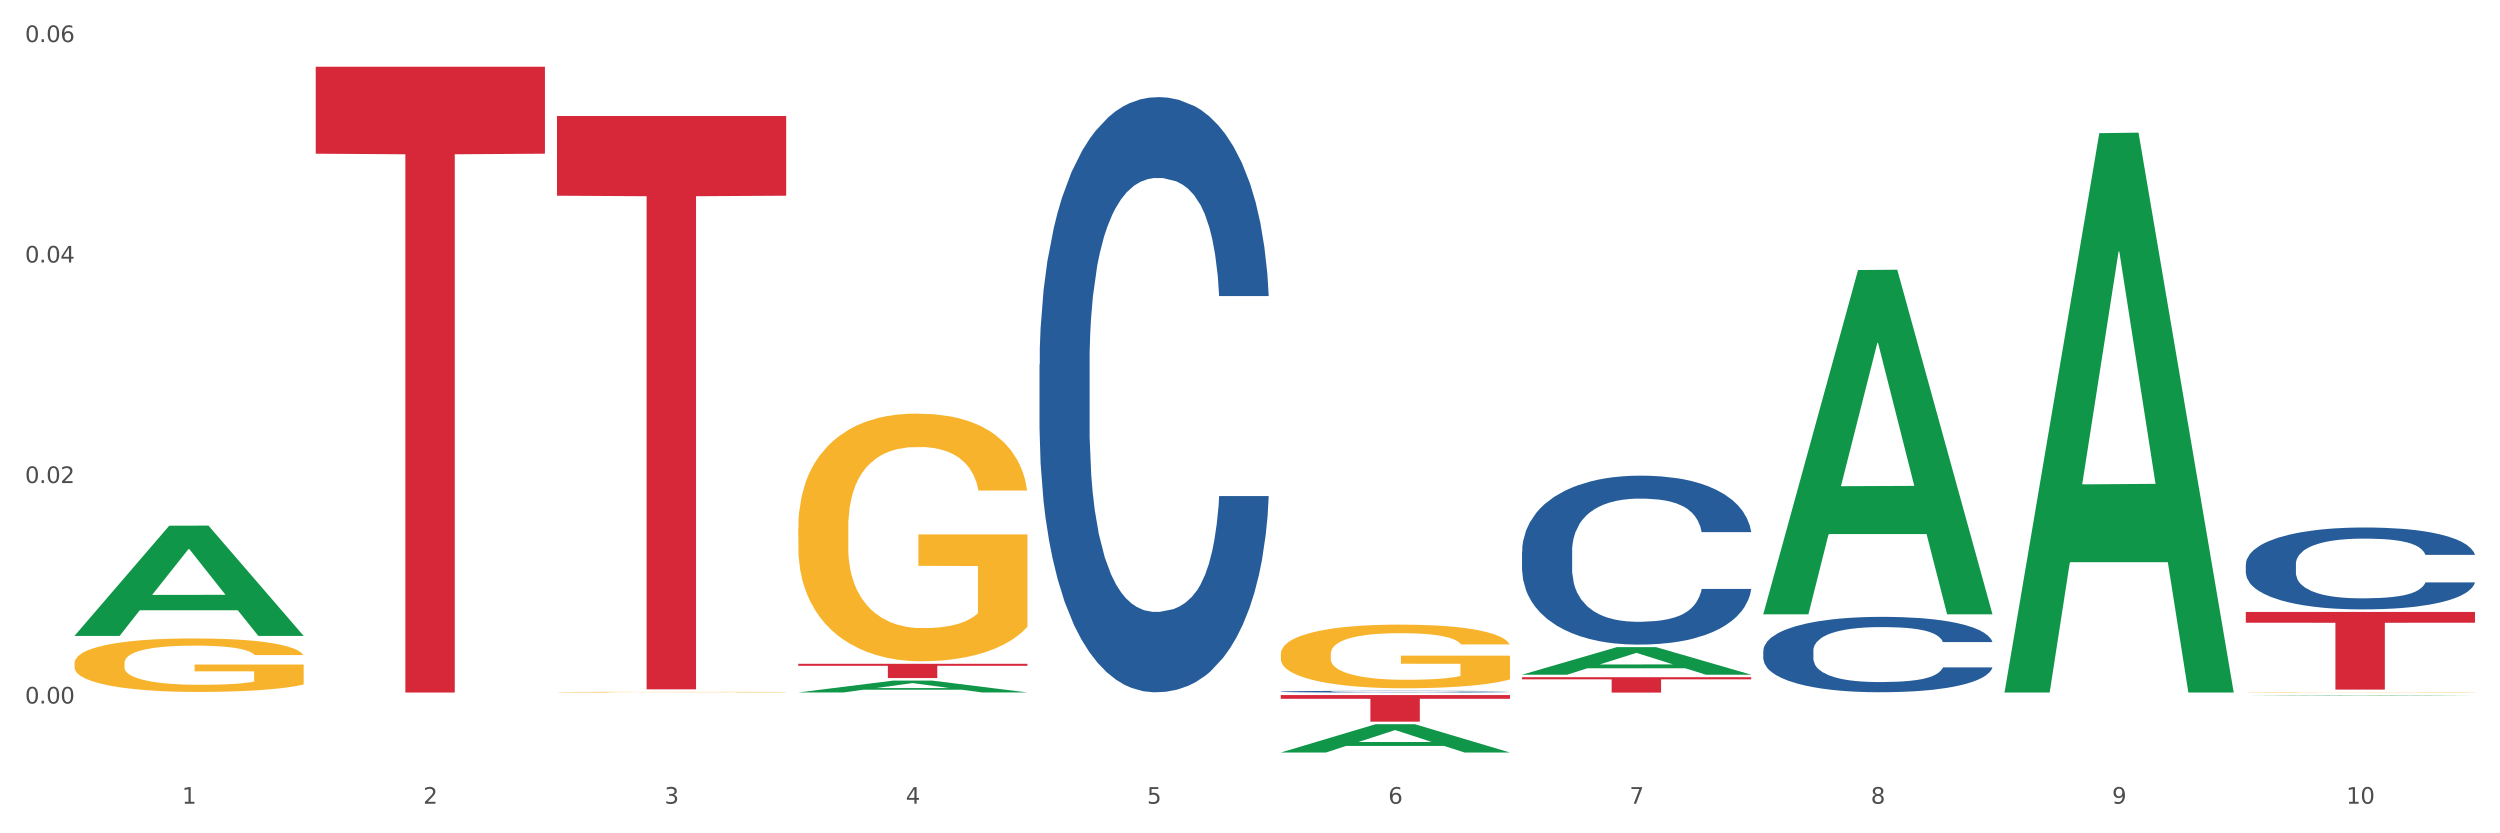 <?xml version="1.0" encoding="utf-8" standalone="no"?>
<!DOCTYPE svg PUBLIC "-//W3C//DTD SVG 1.1//EN"
  "http://www.w3.org/Graphics/SVG/1.1/DTD/svg11.dtd">
<svg xmlns:xlink="http://www.w3.org/1999/xlink" width="1080pt" height="360pt" viewBox="0 0 1080 360" xmlns="http://www.w3.org/2000/svg" version="1.1">
 <rect x="0" y="0" width="1080" height="360" fill="#333333" stroke="none"/>
 <defs>
  <style type="text/css">*{stroke-linejoin: round; stroke-linecap: butt}</style>
 </defs>
 <g id="figure_1">
  <g id="patch_1">
   <path d="M 0 360 
L 1080 360 
L 1080 0 
L 0 0 
z
" style="fill: #ffffff; stroke: #ffffff; stroke-linejoin: miter"/>
  </g>
  <g id="axes_1">
   <g id="matplotlib.axis_1">
    <g id="xtick_1">
     <g id="text_1">
      <!-- 1 -->
      <g style="fill: #4d4d4d" transform="translate(78.627 347.204) scale(0.096 -0.096)">
       <defs>
        <path id="DejaVuSans-31" d="M 794 531 
L 1825 531 
L 1825 4091 
L 703 3866 
L 703 4441 
L 1819 4666 
L 2450 4666 
L 2450 531 
L 3481 531 
L 3481 0 
L 794 0 
L 794 531 
z
" transform="scale(0.016)"/>
       </defs>
       <use xlink:href="#DejaVuSans-31"/>
      </g>
     </g>
    </g>
    <g id="xtick_2">
     <g id="text_2">
      <!-- 2 -->
      <g style="fill: #4d4d4d" transform="translate(182.851 347.204) scale(0.096 -0.096)">
       <defs>
        <path id="DejaVuSans-32" d="M 1228 531 
L 3431 531 
L 3431 0 
L 469 0 
L 469 531 
Q 828 903 1448 1529 
Q 2069 2156 2228 2338 
Q 2531 2678 2651 2914 
Q 2772 3150 2772 3378 
Q 2772 3750 2511 3984 
Q 2250 4219 1831 4219 
Q 1534 4219 1204 4116 
Q 875 4013 500 3803 
L 500 4441 
Q 881 4594 1212 4672 
Q 1544 4750 1819 4750 
Q 2544 4750 2975 4387 
Q 3406 4025 3406 3419 
Q 3406 3131 3298 2873 
Q 3191 2616 2906 2266 
Q 2828 2175 2409 1742 
Q 1991 1309 1228 531 
z
" transform="scale(0.016)"/>
       </defs>
       <use xlink:href="#DejaVuSans-32"/>
      </g>
     </g>
    </g>
    <g id="xtick_3">
     <g id="text_3">
      <!-- 3 -->
      <g style="fill: #4d4d4d" transform="translate(287.074 347.204) scale(0.096 -0.096)">
       <defs>
        <path id="DejaVuSans-33" d="M 2597 2516 
Q 3050 2419 3304 2112 
Q 3559 1806 3559 1356 
Q 3559 666 3084 287 
Q 2609 -91 1734 -91 
Q 1441 -91 1130 -33 
Q 819 25 488 141 
L 488 750 
Q 750 597 1062 519 
Q 1375 441 1716 441 
Q 2309 441 2620 675 
Q 2931 909 2931 1356 
Q 2931 1769 2642 2001 
Q 2353 2234 1838 2234 
L 1294 2234 
L 1294 2753 
L 1863 2753 
Q 2328 2753 2575 2939 
Q 2822 3125 2822 3475 
Q 2822 3834 2567 4026 
Q 2313 4219 1838 4219 
Q 1578 4219 1281 4162 
Q 984 4106 628 3988 
L 628 4550 
Q 988 4650 1302 4700 
Q 1616 4750 1894 4750 
Q 2613 4750 3031 4423 
Q 3450 4097 3450 3541 
Q 3450 3153 3228 2886 
Q 3006 2619 2597 2516 
z
" transform="scale(0.016)"/>
       </defs>
       <use xlink:href="#DejaVuSans-33"/>
      </g>
     </g>
    </g>
    <g id="xtick_4">
     <g id="text_4">
      <!-- 4 -->
      <g style="fill: #4d4d4d" transform="translate(391.298 347.204) scale(0.096 -0.096)">
       <defs>
        <path id="DejaVuSans-34" d="M 2419 4116 
L 825 1625 
L 2419 1625 
L 2419 4116 
z
M 2253 4666 
L 3047 4666 
L 3047 1625 
L 3713 1625 
L 3713 1100 
L 3047 1100 
L 3047 0 
L 2419 0 
L 2419 1100 
L 313 1100 
L 313 1709 
L 2253 4666 
z
" transform="scale(0.016)"/>
       </defs>
       <use xlink:href="#DejaVuSans-34"/>
      </g>
     </g>
    </g>
    <g id="xtick_5">
     <g id="text_5">
      <!-- 5 -->
      <g style="fill: #4d4d4d" transform="translate(495.522 347.204) scale(0.096 -0.096)">
       <defs>
        <path id="DejaVuSans-35" d="M 691 4666 
L 3169 4666 
L 3169 4134 
L 1269 4134 
L 1269 2991 
Q 1406 3038 1543 3061 
Q 1681 3084 1819 3084 
Q 2600 3084 3056 2656 
Q 3513 2228 3513 1497 
Q 3513 744 3044 326 
Q 2575 -91 1722 -91 
Q 1428 -91 1123 -41 
Q 819 9 494 109 
L 494 744 
Q 775 591 1075 516 
Q 1375 441 1709 441 
Q 2250 441 2565 725 
Q 2881 1009 2881 1497 
Q 2881 1984 2565 2268 
Q 2250 2553 1709 2553 
Q 1456 2553 1204 2497 
Q 953 2441 691 2322 
L 691 4666 
z
" transform="scale(0.016)"/>
       </defs>
       <use xlink:href="#DejaVuSans-35"/>
      </g>
     </g>
    </g>
    <g id="xtick_6">
     <g id="text_6">
      <!-- 6 -->
      <g style="fill: #4d4d4d" transform="translate(599.745 347.204) scale(0.096 -0.096)">
       <defs>
        <path id="DejaVuSans-36" d="M 2113 2584 
Q 1688 2584 1439 2293 
Q 1191 2003 1191 1497 
Q 1191 994 1439 701 
Q 1688 409 2113 409 
Q 2538 409 2786 701 
Q 3034 994 3034 1497 
Q 3034 2003 2786 2293 
Q 2538 2584 2113 2584 
z
M 3366 4563 
L 3366 3988 
Q 3128 4100 2886 4159 
Q 2644 4219 2406 4219 
Q 1781 4219 1451 3797 
Q 1122 3375 1075 2522 
Q 1259 2794 1537 2939 
Q 1816 3084 2150 3084 
Q 2853 3084 3261 2657 
Q 3669 2231 3669 1497 
Q 3669 778 3244 343 
Q 2819 -91 2113 -91 
Q 1303 -91 875 529 
Q 447 1150 447 2328 
Q 447 3434 972 4092 
Q 1497 4750 2381 4750 
Q 2619 4750 2861 4703 
Q 3103 4656 3366 4563 
z
" transform="scale(0.016)"/>
       </defs>
       <use xlink:href="#DejaVuSans-36"/>
      </g>
     </g>
    </g>
    <g id="xtick_7">
     <g id="text_7">
      <!-- 7 -->
      <g style="fill: #4d4d4d" transform="translate(703.969 347.204) scale(0.096 -0.096)">
       <defs>
        <path id="DejaVuSans-37" d="M 525 4666 
L 3525 4666 
L 3525 4397 
L 1831 0 
L 1172 0 
L 2766 4134 
L 525 4134 
L 525 4666 
z
" transform="scale(0.016)"/>
       </defs>
       <use xlink:href="#DejaVuSans-37"/>
      </g>
     </g>
    </g>
    <g id="xtick_8">
     <g id="text_8">
      <!-- 8 -->
      <g style="fill: #4d4d4d" transform="translate(808.193 347.204) scale(0.096 -0.096)">
       <defs>
        <path id="DejaVuSans-38" d="M 2034 2216 
Q 1584 2216 1326 1975 
Q 1069 1734 1069 1313 
Q 1069 891 1326 650 
Q 1584 409 2034 409 
Q 2484 409 2743 651 
Q 3003 894 3003 1313 
Q 3003 1734 2745 1975 
Q 2488 2216 2034 2216 
z
M 1403 2484 
Q 997 2584 770 2862 
Q 544 3141 544 3541 
Q 544 4100 942 4425 
Q 1341 4750 2034 4750 
Q 2731 4750 3128 4425 
Q 3525 4100 3525 3541 
Q 3525 3141 3298 2862 
Q 3072 2584 2669 2484 
Q 3125 2378 3379 2068 
Q 3634 1759 3634 1313 
Q 3634 634 3220 271 
Q 2806 -91 2034 -91 
Q 1263 -91 848 271 
Q 434 634 434 1313 
Q 434 1759 690 2068 
Q 947 2378 1403 2484 
z
M 1172 3481 
Q 1172 3119 1398 2916 
Q 1625 2713 2034 2713 
Q 2441 2713 2670 2916 
Q 2900 3119 2900 3481 
Q 2900 3844 2670 4047 
Q 2441 4250 2034 4250 
Q 1625 4250 1398 4047 
Q 1172 3844 1172 3481 
z
" transform="scale(0.016)"/>
       </defs>
       <use xlink:href="#DejaVuSans-38"/>
      </g>
     </g>
    </g>
    <g id="xtick_9">
     <g id="text_9">
      <!-- 9 -->
      <g style="fill: #4d4d4d" transform="translate(912.416 347.204) scale(0.096 -0.096)">
       <defs>
        <path id="DejaVuSans-39" d="M 703 97 
L 703 672 
Q 941 559 1184 500 
Q 1428 441 1663 441 
Q 2288 441 2617 861 
Q 2947 1281 2994 2138 
Q 2813 1869 2534 1725 
Q 2256 1581 1919 1581 
Q 1219 1581 811 2004 
Q 403 2428 403 3163 
Q 403 3881 828 4315 
Q 1253 4750 1959 4750 
Q 2769 4750 3195 4129 
Q 3622 3509 3622 2328 
Q 3622 1225 3098 567 
Q 2575 -91 1691 -91 
Q 1453 -91 1209 -44 
Q 966 3 703 97 
z
M 1959 2075 
Q 2384 2075 2632 2365 
Q 2881 2656 2881 3163 
Q 2881 3666 2632 3958 
Q 2384 4250 1959 4250 
Q 1534 4250 1286 3958 
Q 1038 3666 1038 3163 
Q 1038 2656 1286 2365 
Q 1534 2075 1959 2075 
z
" transform="scale(0.016)"/>
       </defs>
       <use xlink:href="#DejaVuSans-39"/>
      </g>
     </g>
    </g>
    <g id="xtick_10">
     <g id="text_10">
      <!-- 10 -->
      <g style="fill: #4d4d4d" transform="translate(1013.586 347.204) scale(0.096 -0.096)">
       <defs>
        <path id="DejaVuSans-30" d="M 2034 4250 
Q 1547 4250 1301 3770 
Q 1056 3291 1056 2328 
Q 1056 1369 1301 889 
Q 1547 409 2034 409 
Q 2525 409 2770 889 
Q 3016 1369 3016 2328 
Q 3016 3291 2770 3770 
Q 2525 4250 2034 4250 
z
M 2034 4750 
Q 2819 4750 3233 4129 
Q 3647 3509 3647 2328 
Q 3647 1150 3233 529 
Q 2819 -91 2034 -91 
Q 1250 -91 836 529 
Q 422 1150 422 2328 
Q 422 3509 836 4129 
Q 1250 4750 2034 4750 
z
" transform="scale(0.016)"/>
       </defs>
       <use xlink:href="#DejaVuSans-31"/>
       <use xlink:href="#DejaVuSans-30" transform="translate(63.623 0)"/>
      </g>
     </g>
    </g>
    <g id="xtick_11"/>
    <g id="xtick_12"/>
    <g id="xtick_13"/>
    <g id="xtick_14"/>
    <g id="xtick_15"/>
    <g id="xtick_16"/>
    <g id="xtick_17"/>
    <g id="xtick_18"/>
    <g id="xtick_19"/>
   </g>
   <g id="matplotlib.axis_2">
    <g id="ytick_1">
     <g id="text_11">
      <!-- 0.00 -->
      <g style="fill: #4d4d4d" transform="translate(10.8 303.924) scale(0.096 -0.096)">
       <defs>
        <path id="DejaVuSans-2e" d="M 684 794 
L 1344 794 
L 1344 0 
L 684 0 
L 684 794 
z
" transform="scale(0.016)"/>
       </defs>
       <use xlink:href="#DejaVuSans-30"/>
       <use xlink:href="#DejaVuSans-2e" transform="translate(63.623 0)"/>
       <use xlink:href="#DejaVuSans-30" transform="translate(95.41 0)"/>
       <use xlink:href="#DejaVuSans-30" transform="translate(159.033 0)"/>
      </g>
     </g>
    </g>
    <g id="ytick_2">
     <g id="text_12">
      <!-- 0.02 -->
      <g style="fill: #4d4d4d" transform="translate(10.8 208.673) scale(0.096 -0.096)">
       <use xlink:href="#DejaVuSans-30"/>
       <use xlink:href="#DejaVuSans-2e" transform="translate(63.623 0)"/>
       <use xlink:href="#DejaVuSans-30" transform="translate(95.41 0)"/>
       <use xlink:href="#DejaVuSans-32" transform="translate(159.033 0)"/>
      </g>
     </g>
    </g>
    <g id="ytick_3">
     <g id="text_13">
      <!-- 0.04 -->
      <g style="fill: #4d4d4d" transform="translate(10.8 113.422) scale(0.096 -0.096)">
       <use xlink:href="#DejaVuSans-30"/>
       <use xlink:href="#DejaVuSans-2e" transform="translate(63.623 0)"/>
       <use xlink:href="#DejaVuSans-30" transform="translate(95.41 0)"/>
       <use xlink:href="#DejaVuSans-34" transform="translate(159.033 0)"/>
      </g>
     </g>
    </g>
    <g id="ytick_4">
     <g id="text_14">
      <!-- 0.06 -->
      <g style="fill: #4d4d4d" transform="translate(10.8 18.171) scale(0.096 -0.096)">
       <use xlink:href="#DejaVuSans-30"/>
       <use xlink:href="#DejaVuSans-2e" transform="translate(63.623 0)"/>
       <use xlink:href="#DejaVuSans-30" transform="translate(95.41 0)"/>
       <use xlink:href="#DejaVuSans-36" transform="translate(159.033 0)"/>
      </g>
     </g>
    </g>
    <g id="ytick_5"/>
    <g id="ytick_6"/>
    <g id="ytick_7"/>
   </g>
   <g id="PolyCollection_1">
    <path d="M 32.175 274.63 
L 32.277 274.586 
L 73.107 227.106 
L 90.051 227.061 
L 131.187 274.72 
L 111.589 274.72 
L 102.709 263.622 
L 60.552 263.622 
L 60.246 263.801 
L 51.671 274.72 
L 32.175 274.72 
L 32.175 274.63 
L 65.86 256.999 
L 97.401 256.954 
L 81.783 237.219 
L 81.579 237.13 
L 81.375 237.264 
L 65.758 256.954 
L 65.86 256.999 
L 32.175 274.63 
z
" clip-path="url(#pbdca734622)" style="fill: #109648"/>
    <path d="M 553.293 300.277 
L 652.306 300.277 
L 652.306 301.872 
L 613.358 301.883 
L 613.358 311.756 
L 592.006 311.756 
L 592.006 301.883 
L 553.293 301.872 
L 553.293 300.288 
L 553.293 300.277 
z
" clip-path="url(#pbdca734622)" style="fill: #d62839"/>
    <path d="M 344.846 286.758 
L 443.858 286.758 
L 443.858 287.617 
L 404.91 287.623 
L 404.91 292.938 
L 383.559 292.938 
L 383.559 287.623 
L 344.846 287.617 
L 344.846 286.764 
L 344.846 286.758 
z
" clip-path="url(#pbdca734622)" style="fill: #d62839"/>
    <path d="M 240.622 50.123 
L 339.635 50.123 
L 339.635 84.54 
L 300.687 84.773 
L 300.687 297.789 
L 279.336 297.789 
L 279.336 84.773 
L 240.622 84.54 
L 240.622 50.355 
L 240.622 50.123 
z
" clip-path="url(#pbdca734622)" style="fill: #d62839"/>
    <path d="M 136.399 28.827 
L 235.411 28.827 
L 235.411 66.397 
L 196.463 66.651 
L 196.463 299.182 
L 175.112 299.182 
L 175.112 66.651 
L 136.399 66.397 
L 136.399 29.081 
L 136.399 28.827 
z
" clip-path="url(#pbdca734622)" style="fill: #d62839"/>
    <path d="M 449.069 157.481 
L 449.187 157.247 
L 449.187 150.671 
L 449.538 141.748 
L 450.825 125.309 
L 452.464 112.863 
L 455.272 98.303 
L 456.794 92.197 
L 458.783 85.387 
L 462.88 74.35 
L 467.561 64.957 
L 470.838 59.79 
L 473.296 56.502 
L 478.797 50.632 
L 481.957 48.048 
L 485.234 45.935 
L 488.042 44.526 
L 492.724 42.882 
L 496.469 42.178 
L 500.799 41.943 
L 504.427 42.178 
L 509.226 43.117 
L 516.248 45.935 
L 518.94 47.579 
L 522.568 50.397 
L 526.313 54.154 
L 529.356 57.911 
L 532.867 63.313 
L 536.495 70.358 
L 540.006 79.281 
L 542.464 87.501 
L 544.454 96.19 
L 546.209 106.757 
L 547.497 118.264 
L 548.082 127.892 
L 526.664 127.892 
L 526.079 119.203 
L 524.909 109.81 
L 523.738 103.469 
L 522.451 98.303 
L 520.461 92.432 
L 518.706 88.675 
L 515.78 84.213 
L 513.088 81.395 
L 510.864 79.751 
L 508.173 78.342 
L 502.438 76.933 
L 498.342 76.933 
L 495.767 77.403 
L 492.607 78.577 
L 489.915 80.221 
L 486.755 83.039 
L 484.297 86.092 
L 481.84 90.084 
L 480.435 92.902 
L 478.328 98.068 
L 476.924 102.295 
L 475.051 109.575 
L 473.998 114.742 
L 472.126 128.127 
L 471.306 137.99 
L 470.955 144.8 
L 470.721 152.315 
L 470.721 188.949 
L 471.423 205.388 
L 472.009 212.433 
L 472.945 220.417 
L 474.7 230.75 
L 477.275 240.848 
L 479.967 248.128 
L 482.191 252.59 
L 484.297 255.877 
L 486.404 258.46 
L 488.979 260.809 
L 491.085 262.218 
L 494.245 263.627 
L 497.991 264.331 
L 500.916 264.331 
L 506.885 263.157 
L 509.577 261.983 
L 512.152 260.339 
L 514.961 257.756 
L 517.184 254.938 
L 518.472 252.824 
L 520.578 248.363 
L 522.217 243.666 
L 523.621 238.265 
L 524.558 233.568 
L 525.611 226.523 
L 526.43 218.539 
L 526.664 214.312 
L 548.082 214.312 
L 547.614 222.766 
L 546.795 230.985 
L 545.156 242.022 
L 543.869 248.363 
L 541.879 256.112 
L 539.772 262.687 
L 536.846 269.967 
L 534.155 275.369 
L 531.346 280.065 
L 528.303 284.292 
L 522.802 290.163 
L 520.813 291.807 
L 516.599 294.625 
L 513.322 296.269 
L 508.524 297.913 
L 503.608 298.852 
L 498.459 299.087 
L 493.894 298.617 
L 488.862 297.208 
L 485.702 295.799 
L 482.191 293.686 
L 478.094 290.398 
L 474.232 286.406 
L 470.604 281.709 
L 467.21 276.308 
L 464.05 270.202 
L 459.954 260.104 
L 456.911 250.241 
L 454.687 241.083 
L 453.166 233.333 
L 451.644 223.47 
L 450.825 216.66 
L 449.538 200.221 
L 449.069 184.957 
L 449.069 157.481 
z
" clip-path="url(#pbdca734622)" style="fill: #255c99"/>
    <path d="M 553.293 298.77 
L 553.41 298.769 
L 553.41 298.75 
L 553.761 298.723 
L 555.049 298.674 
L 556.687 298.637 
L 559.496 298.594 
L 561.017 298.576 
L 563.007 298.556 
L 567.103 298.523 
L 571.785 298.495 
L 575.062 298.479 
L 577.52 298.47 
L 583.02 298.452 
L 586.18 298.444 
L 589.457 298.438 
L 592.266 298.434 
L 596.948 298.429 
L 600.693 298.427 
L 605.023 298.426 
L 608.651 298.427 
L 613.45 298.43 
L 620.472 298.438 
L 623.164 298.443 
L 626.792 298.451 
L 630.537 298.463 
L 633.58 298.474 
L 637.091 298.49 
L 640.719 298.511 
L 644.23 298.537 
L 646.688 298.562 
L 648.677 298.588 
L 650.433 298.619 
L 651.72 298.653 
L 652.306 298.682 
L 630.888 298.682 
L 630.303 298.656 
L 629.132 298.628 
L 627.962 298.609 
L 626.675 298.594 
L 624.685 298.577 
L 622.929 298.565 
L 620.004 298.552 
L 617.312 298.544 
L 615.088 298.539 
L 612.396 298.535 
L 606.661 298.53 
L 602.565 298.53 
L 599.99 298.532 
L 596.83 298.535 
L 594.139 298.54 
L 590.979 298.549 
L 588.521 298.558 
L 586.063 298.57 
L 584.659 298.578 
L 582.552 298.593 
L 581.148 298.606 
L 579.275 298.628 
L 578.222 298.643 
L 576.349 298.683 
L 575.53 298.712 
L 575.179 298.732 
L 574.945 298.755 
L 574.945 298.864 
L 575.647 298.913 
L 576.232 298.934 
L 577.168 298.957 
L 578.924 298.988 
L 581.499 299.018 
L 584.191 299.04 
L 586.414 299.053 
L 588.521 299.063 
L 590.628 299.07 
L 593.202 299.077 
L 595.309 299.082 
L 598.469 299.086 
L 602.214 299.088 
L 605.14 299.088 
L 611.109 299.084 
L 613.801 299.081 
L 616.375 299.076 
L 619.184 299.068 
L 621.408 299.06 
L 622.695 299.054 
L 624.802 299.04 
L 626.441 299.026 
L 627.845 299.01 
L 628.781 298.996 
L 629.835 298.975 
L 630.654 298.952 
L 630.888 298.939 
L 652.306 298.939 
L 651.837 298.964 
L 651.018 298.989 
L 649.38 299.022 
L 648.092 299.04 
L 646.103 299.064 
L 643.996 299.083 
L 641.07 299.105 
L 638.378 299.121 
L 635.569 299.135 
L 632.526 299.147 
L 627.026 299.165 
L 625.036 299.17 
L 620.823 299.178 
L 617.546 299.183 
L 612.747 299.188 
L 607.832 299.191 
L 602.682 299.191 
L 598.118 299.19 
L 593.085 299.186 
L 589.925 299.182 
L 586.414 299.175 
L 582.318 299.166 
L 578.456 299.154 
L 574.828 299.14 
L 571.434 299.124 
L 568.274 299.105 
L 564.177 299.075 
L 561.135 299.046 
L 558.911 299.019 
L 557.389 298.996 
L 555.868 298.966 
L 555.049 298.946 
L 553.761 298.897 
L 553.293 298.852 
L 553.293 298.77 
z
" clip-path="url(#pbdca734622)" style="fill: #255c99"/>
    <path d="M 657.517 238.276 
L 657.634 238.209 
L 657.634 236.342 
L 657.985 233.809 
L 659.272 229.143 
L 660.911 225.61 
L 663.72 221.478 
L 665.241 219.744 
L 667.231 217.811 
L 671.327 214.678 
L 676.008 212.012 
L 679.285 210.546 
L 681.743 209.612 
L 687.244 207.946 
L 690.404 207.213 
L 693.681 206.613 
L 696.49 206.213 
L 701.171 205.746 
L 704.916 205.546 
L 709.247 205.479 
L 712.875 205.546 
L 717.673 205.813 
L 724.695 206.613 
L 727.387 207.079 
L 731.015 207.879 
L 734.76 208.946 
L 737.803 210.012 
L 741.314 211.545 
L 744.943 213.545 
L 748.454 216.078 
L 750.911 218.411 
L 752.901 220.878 
L 754.657 223.877 
L 755.944 227.144 
L 756.529 229.877 
L 735.112 229.877 
L 734.526 227.41 
L 733.356 224.744 
L 732.186 222.944 
L 730.898 221.478 
L 728.909 219.811 
L 727.153 218.745 
L 724.227 217.478 
L 721.535 216.678 
L 719.312 216.212 
L 716.62 215.812 
L 710.885 215.412 
L 706.789 215.412 
L 704.214 215.545 
L 701.054 215.878 
L 698.362 216.345 
L 695.202 217.145 
L 692.745 218.011 
L 690.287 219.145 
L 688.882 219.944 
L 686.776 221.411 
L 685.371 222.611 
L 683.499 224.677 
L 682.445 226.144 
L 680.573 229.943 
L 679.754 232.743 
L 679.402 234.676 
L 679.168 236.809 
L 679.168 247.208 
L 679.871 251.874 
L 680.456 253.874 
L 681.392 256.14 
L 683.148 259.073 
L 685.722 261.939 
L 688.414 264.006 
L 690.638 265.272 
L 692.745 266.205 
L 694.851 266.939 
L 697.426 267.605 
L 699.533 268.005 
L 702.693 268.405 
L 706.438 268.605 
L 709.364 268.605 
L 715.332 268.272 
L 718.024 267.939 
L 720.599 267.472 
L 723.408 266.739 
L 725.632 265.939 
L 726.919 265.339 
L 729.026 264.072 
L 730.664 262.739 
L 732.069 261.206 
L 733.005 259.873 
L 734.058 257.873 
L 734.877 255.607 
L 735.112 254.407 
L 756.529 254.407 
L 756.061 256.807 
L 755.242 259.14 
L 753.603 262.273 
L 752.316 264.072 
L 750.326 266.272 
L 748.22 268.139 
L 745.294 270.205 
L 742.602 271.738 
L 739.793 273.071 
L 736.75 274.271 
L 731.249 275.938 
L 729.26 276.404 
L 725.046 277.204 
L 721.769 277.671 
L 716.971 278.137 
L 712.055 278.404 
L 706.906 278.471 
L 702.341 278.337 
L 697.309 277.937 
L 694.149 277.537 
L 690.638 276.938 
L 686.542 276.004 
L 682.679 274.871 
L 679.051 273.538 
L 675.657 272.005 
L 672.497 270.272 
L 668.401 267.405 
L 665.358 264.606 
L 663.134 262.006 
L 661.613 259.806 
L 660.091 257.007 
L 659.272 255.073 
L 657.985 250.407 
L 657.517 246.075 
L 657.517 238.276 
z
" clip-path="url(#pbdca734622)" style="fill: #255c99"/>
    <path d="M 761.74 281.114 
L 761.857 281.084 
L 761.857 280.251 
L 762.208 279.121 
L 763.496 277.039 
L 765.134 275.463 
L 767.943 273.619 
L 769.465 272.845 
L 771.454 271.983 
L 775.551 270.585 
L 780.232 269.395 
L 783.509 268.741 
L 785.967 268.324 
L 791.467 267.581 
L 794.627 267.254 
L 797.904 266.986 
L 800.713 266.808 
L 805.395 266.599 
L 809.14 266.51 
L 813.47 266.48 
L 817.098 266.51 
L 821.897 266.629 
L 828.919 266.986 
L 831.611 267.194 
L 835.239 267.551 
L 838.984 268.027 
L 842.027 268.503 
L 845.538 269.187 
L 849.166 270.079 
L 852.677 271.209 
L 855.135 272.25 
L 857.125 273.351 
L 858.88 274.689 
L 860.168 276.147 
L 860.753 277.366 
L 839.335 277.366 
L 838.75 276.266 
L 837.58 275.076 
L 836.409 274.273 
L 835.122 273.619 
L 833.132 272.875 
L 831.377 272.399 
L 828.451 271.834 
L 825.759 271.477 
L 823.535 271.269 
L 820.843 271.09 
L 815.109 270.912 
L 811.012 270.912 
L 808.438 270.971 
L 805.278 271.12 
L 802.586 271.328 
L 799.426 271.685 
L 796.968 272.072 
L 794.51 272.578 
L 793.106 272.934 
L 790.999 273.589 
L 789.595 274.124 
L 787.722 275.046 
L 786.669 275.701 
L 784.796 277.396 
L 783.977 278.645 
L 783.626 279.508 
L 783.392 280.459 
L 783.392 285.099 
L 784.094 287.181 
L 784.679 288.073 
L 785.616 289.085 
L 787.371 290.393 
L 789.946 291.672 
L 792.638 292.594 
L 794.862 293.159 
L 796.968 293.576 
L 799.075 293.903 
L 801.65 294.2 
L 803.756 294.379 
L 806.916 294.557 
L 810.661 294.646 
L 813.587 294.646 
L 819.556 294.498 
L 822.248 294.349 
L 824.823 294.141 
L 827.632 293.814 
L 829.855 293.457 
L 831.143 293.189 
L 833.249 292.624 
L 834.888 292.029 
L 836.292 291.345 
L 837.229 290.75 
L 838.282 289.858 
L 839.101 288.847 
L 839.335 288.311 
L 860.753 288.311 
L 860.285 289.382 
L 859.465 290.423 
L 857.827 291.821 
L 856.539 292.624 
L 854.55 293.605 
L 852.443 294.438 
L 849.517 295.36 
L 846.825 296.044 
L 844.017 296.639 
L 840.974 297.174 
L 835.473 297.918 
L 833.483 298.126 
L 829.27 298.483 
L 825.993 298.691 
L 821.195 298.899 
L 816.279 299.018 
L 811.13 299.048 
L 806.565 298.989 
L 801.533 298.81 
L 798.373 298.632 
L 794.862 298.364 
L 790.765 297.948 
L 786.903 297.442 
L 783.275 296.847 
L 779.881 296.163 
L 776.721 295.39 
L 772.625 294.111 
L 769.582 292.862 
L 767.358 291.702 
L 765.837 290.72 
L 764.315 289.471 
L 763.496 288.609 
L 762.208 286.527 
L 761.74 284.593 
L 761.74 281.114 
z
" clip-path="url(#pbdca734622)" style="fill: #255c99"/>
    <path d="M 970.188 243.775 
L 970.305 243.743 
L 970.305 242.838 
L 970.656 241.61 
L 971.943 239.348 
L 973.582 237.636 
L 976.39 235.632 
L 977.912 234.792 
L 979.902 233.855 
L 983.998 232.336 
L 988.679 231.044 
L 991.956 230.333 
L 994.414 229.881 
L 999.915 229.073 
L 1003.075 228.717 
L 1006.352 228.427 
L 1009.161 228.233 
L 1013.842 228.007 
L 1017.587 227.91 
L 1021.917 227.877 
L 1025.546 227.91 
L 1030.344 228.039 
L 1037.366 228.427 
L 1040.058 228.653 
L 1043.686 229.041 
L 1047.431 229.558 
L 1050.474 230.075 
L 1053.985 230.818 
L 1057.613 231.787 
L 1061.125 233.015 
L 1063.582 234.146 
L 1065.572 235.342 
L 1067.327 236.796 
L 1068.615 238.379 
L 1069.2 239.704 
L 1047.782 239.704 
L 1047.197 238.508 
L 1046.027 237.216 
L 1044.857 236.343 
L 1043.569 235.632 
L 1041.58 234.825 
L 1039.824 234.308 
L 1036.898 233.694 
L 1034.206 233.306 
L 1031.983 233.08 
L 1029.291 232.886 
L 1023.556 232.692 
L 1019.46 232.692 
L 1016.885 232.756 
L 1013.725 232.918 
L 1011.033 233.144 
L 1007.873 233.532 
L 1005.415 233.952 
L 1002.958 234.501 
L 1001.553 234.889 
L 999.447 235.6 
L 998.042 236.182 
L 996.17 237.183 
L 995.116 237.894 
L 993.244 239.736 
L 992.424 241.093 
L 992.073 242.03 
L 991.839 243.064 
L 991.839 248.105 
L 992.541 250.367 
L 993.127 251.336 
L 994.063 252.435 
L 995.818 253.857 
L 998.393 255.246 
L 1001.085 256.248 
L 1003.309 256.862 
L 1005.415 257.314 
L 1007.522 257.67 
L 1010.097 257.993 
L 1012.203 258.187 
L 1015.363 258.381 
L 1019.109 258.478 
L 1022.035 258.478 
L 1028.003 258.316 
L 1030.695 258.154 
L 1033.27 257.928 
L 1036.079 257.573 
L 1038.303 257.185 
L 1039.59 256.894 
L 1041.697 256.28 
L 1043.335 255.634 
L 1044.739 254.891 
L 1045.676 254.245 
L 1046.729 253.275 
L 1047.548 252.177 
L 1047.782 251.595 
L 1069.2 251.595 
L 1068.732 252.758 
L 1067.913 253.889 
L 1066.274 255.408 
L 1064.987 256.28 
L 1062.997 257.347 
L 1060.89 258.251 
L 1057.965 259.253 
L 1055.273 259.996 
L 1052.464 260.642 
L 1049.421 261.224 
L 1043.92 262.032 
L 1041.931 262.258 
L 1037.717 262.646 
L 1034.44 262.872 
L 1029.642 263.098 
L 1024.726 263.228 
L 1019.577 263.26 
L 1015.012 263.195 
L 1009.98 263.001 
L 1006.82 262.807 
L 1003.309 262.517 
L 999.212 262.064 
L 995.35 261.515 
L 991.722 260.869 
L 988.328 260.125 
L 985.168 259.285 
L 981.072 257.896 
L 978.029 256.539 
L 975.805 255.279 
L 974.284 254.212 
L 972.762 252.855 
L 971.943 251.918 
L 970.656 249.656 
L 970.188 247.556 
L 970.188 243.775 
z
" clip-path="url(#pbdca734622)" style="fill: #255c99"/>
    <path d="M 32.175 286.487 
L 32.292 286.466 
L 32.292 285.706 
L 32.526 285.052 
L 33.695 283.468 
L 35.448 282.16 
L 36.734 281.463 
L 38.02 280.893 
L 39.54 280.323 
L 41.41 279.732 
L 44.8 278.867 
L 46.904 278.423 
L 49.476 277.959 
L 54.152 277.283 
L 57.542 276.903 
L 61.049 276.587 
L 66.777 276.207 
L 70.517 276.038 
L 74.492 275.911 
L 79.285 275.827 
L 82.909 275.806 
L 90.858 275.869 
L 97.638 276.059 
L 100.911 276.207 
L 105.119 276.46 
L 107.34 276.629 
L 110.964 276.967 
L 114.705 277.41 
L 117.277 277.79 
L 121.134 278.508 
L 124.057 279.225 
L 126.745 280.112 
L 128.148 280.724 
L 129.2 281.294 
L 130.135 281.949 
L 131.071 282.983 
L 110.029 282.983 
L 109.211 282.244 
L 107.925 281.547 
L 106.054 280.872 
L 104.418 280.45 
L 101.612 279.922 
L 99.041 279.584 
L 96.352 279.331 
L 93.079 279.12 
L 90.507 279.014 
L 86.883 278.93 
L 79.752 278.951 
L 74.96 279.12 
L 71.686 279.331 
L 69.582 279.521 
L 67.712 279.732 
L 65.608 280.028 
L 63.153 280.471 
L 61.399 280.872 
L 59.646 281.379 
L 58.243 281.885 
L 56.957 282.476 
L 55.905 283.11 
L 55.087 283.764 
L 54.386 284.566 
L 53.801 285.896 
L 53.801 288.788 
L 54.035 289.442 
L 54.619 290.308 
L 55.321 290.962 
L 56.49 291.743 
L 57.542 292.271 
L 59.529 293.031 
L 61.75 293.664 
L 63.504 294.065 
L 65.257 294.403 
L 68.296 294.867 
L 71.686 295.247 
L 74.609 295.48 
L 78.583 295.691 
L 81.272 295.775 
L 83.61 295.817 
L 89.338 295.817 
L 93.429 295.754 
L 97.988 295.606 
L 101.495 295.416 
L 104.418 295.184 
L 107.691 294.804 
L 109.795 294.445 
L 109.795 290.033 
L 84.078 290.012 
L 84.078 287.078 
L 131.187 287.078 
L 131.187 295.691 
L 129.2 296.134 
L 126.979 296.535 
L 124.641 296.894 
L 121.134 297.337 
L 116.926 297.759 
L 113.185 298.055 
L 109.211 298.308 
L 104.535 298.54 
L 98.456 298.752 
L 94.715 298.836 
L 90.039 298.899 
L 84.545 298.92 
L 79.752 298.878 
L 75.076 298.773 
L 70.167 298.583 
L 65.374 298.308 
L 61.75 298.034 
L 58.126 297.696 
L 54.269 297.253 
L 51.229 296.831 
L 48.891 296.451 
L 46.32 295.965 
L 43.514 295.332 
L 41.41 294.762 
L 39.54 294.171 
L 37.552 293.411 
L 36.15 292.757 
L 34.747 291.933 
L 33.928 291.321 
L 32.993 290.371 
L 32.292 289.041 
L 32.175 286.487 
z
" clip-path="url(#pbdca734622)" style="fill: #f7b32b"/>
    <path d="M 657.517 292.558 
L 756.529 292.558 
L 756.529 293.48 
L 717.581 293.486 
L 717.581 299.191 
L 696.23 299.191 
L 696.23 293.486 
L 657.517 293.48 
L 657.517 292.564 
L 657.517 292.558 
z
" clip-path="url(#pbdca734622)" style="fill: #d62839"/>
    <path d="M 970.188 299.092 
L 970.304 299.092 
L 970.304 299.086 
L 970.538 299.081 
L 971.707 299.068 
L 973.461 299.058 
L 974.747 299.052 
L 976.032 299.048 
L 977.552 299.043 
L 979.422 299.039 
L 982.813 299.032 
L 984.917 299.028 
L 987.488 299.024 
L 992.164 299.019 
L 995.554 299.016 
L 999.061 299.013 
L 1004.789 299.01 
L 1008.53 299.009 
L 1012.505 299.008 
L 1017.297 299.007 
L 1020.921 299.007 
L 1028.87 299.008 
L 1035.65 299.009 
L 1038.923 299.01 
L 1043.132 299.012 
L 1045.353 299.014 
L 1048.977 299.017 
L 1052.717 299.02 
L 1055.289 299.023 
L 1059.147 299.029 
L 1062.069 299.034 
L 1064.758 299.042 
L 1066.161 299.046 
L 1067.213 299.051 
L 1068.148 299.056 
L 1069.083 299.064 
L 1048.041 299.064 
L 1047.223 299.059 
L 1045.937 299.053 
L 1044.067 299.048 
L 1042.43 299.044 
L 1039.625 299.04 
L 1037.053 299.037 
L 1034.364 299.035 
L 1031.091 299.034 
L 1028.52 299.033 
L 1024.896 299.032 
L 1017.765 299.032 
L 1012.972 299.034 
L 1009.699 299.035 
L 1007.595 299.037 
L 1005.724 299.039 
L 1003.62 299.041 
L 1001.165 299.044 
L 999.412 299.048 
L 997.659 299.052 
L 996.256 299.056 
L 994.97 299.06 
L 993.918 299.065 
L 993.1 299.071 
L 992.398 299.077 
L 991.814 299.088 
L 991.814 299.111 
L 992.047 299.116 
L 992.632 299.123 
L 993.333 299.128 
L 994.502 299.134 
L 995.554 299.138 
L 997.542 299.144 
L 999.763 299.15 
L 1001.516 299.153 
L 1003.27 299.155 
L 1006.309 299.159 
L 1009.699 299.162 
L 1012.621 299.164 
L 1016.596 299.166 
L 1019.285 299.166 
L 1021.623 299.167 
L 1027.351 299.167 
L 1031.442 299.166 
L 1036.001 299.165 
L 1039.508 299.163 
L 1042.43 299.162 
L 1045.704 299.159 
L 1047.808 299.156 
L 1047.808 299.121 
L 1022.09 299.12 
L 1022.09 299.097 
L 1069.2 299.097 
L 1069.2 299.166 
L 1067.213 299.169 
L 1064.992 299.172 
L 1062.654 299.175 
L 1059.147 299.179 
L 1054.938 299.182 
L 1051.198 299.184 
L 1047.223 299.186 
L 1042.547 299.188 
L 1036.469 299.19 
L 1032.728 299.191 
L 1028.052 299.191 
L 1022.558 299.191 
L 1017.765 299.191 
L 1013.089 299.19 
L 1008.179 299.189 
L 1003.387 299.186 
L 999.763 299.184 
L 996.139 299.182 
L 992.281 299.178 
L 989.242 299.175 
L 986.904 299.172 
L 984.332 299.168 
L 981.527 299.163 
L 979.422 299.158 
L 977.552 299.154 
L 975.565 299.147 
L 974.162 299.142 
L 972.759 299.136 
L 971.941 299.131 
L 971.006 299.123 
L 970.304 299.113 
L 970.188 299.092 
z
" clip-path="url(#pbdca734622)" style="fill: #f7b32b"/>
    <path d="M 553.293 282.545 
L 553.41 282.52 
L 553.41 281.616 
L 553.644 280.837 
L 554.813 278.953 
L 556.566 277.396 
L 557.852 276.567 
L 559.138 275.889 
L 560.658 275.211 
L 562.528 274.507 
L 565.918 273.478 
L 568.022 272.95 
L 570.594 272.397 
L 575.27 271.594 
L 578.66 271.142 
L 582.167 270.765 
L 587.895 270.313 
L 591.636 270.112 
L 595.61 269.961 
L 600.403 269.86 
L 604.027 269.835 
L 611.976 269.911 
L 618.756 270.137 
L 622.029 270.313 
L 626.237 270.614 
L 628.458 270.815 
L 632.082 271.217 
L 635.823 271.744 
L 638.395 272.196 
L 642.252 273.051 
L 645.175 273.905 
L 647.863 274.96 
L 649.266 275.688 
L 650.318 276.366 
L 651.253 277.145 
L 652.189 278.376 
L 631.147 278.376 
L 630.329 277.497 
L 629.043 276.668 
L 627.173 275.864 
L 625.536 275.361 
L 622.73 274.734 
L 620.159 274.332 
L 617.47 274.03 
L 614.197 273.779 
L 611.625 273.653 
L 608.001 273.553 
L 600.87 273.578 
L 596.078 273.779 
L 592.805 274.03 
L 590.7 274.256 
L 588.83 274.507 
L 586.726 274.859 
L 584.271 275.387 
L 582.518 275.864 
L 580.764 276.467 
L 579.361 277.07 
L 578.075 277.773 
L 577.023 278.526 
L 576.205 279.305 
L 575.504 280.26 
L 574.919 281.842 
L 574.919 285.283 
L 575.153 286.062 
L 575.737 287.092 
L 576.439 287.871 
L 577.608 288.8 
L 578.66 289.428 
L 580.647 290.332 
L 582.868 291.086 
L 584.622 291.563 
L 586.375 291.965 
L 589.415 292.518 
L 592.805 292.97 
L 595.727 293.246 
L 599.702 293.497 
L 602.39 293.598 
L 604.728 293.648 
L 610.456 293.648 
L 614.548 293.573 
L 619.107 293.397 
L 622.613 293.171 
L 625.536 292.894 
L 628.809 292.442 
L 630.913 292.015 
L 630.913 286.765 
L 605.196 286.74 
L 605.196 283.249 
L 652.306 283.249 
L 652.306 293.497 
L 650.318 294.025 
L 648.097 294.502 
L 645.759 294.929 
L 642.252 295.457 
L 638.044 295.959 
L 634.303 296.311 
L 630.329 296.612 
L 625.653 296.888 
L 619.574 297.14 
L 615.833 297.24 
L 611.158 297.315 
L 605.663 297.341 
L 600.87 297.29 
L 596.195 297.165 
L 591.285 296.939 
L 586.492 296.612 
L 582.868 296.286 
L 579.244 295.884 
L 575.387 295.356 
L 572.347 294.854 
L 570.009 294.402 
L 567.438 293.824 
L 564.632 293.07 
L 562.528 292.392 
L 560.658 291.689 
L 558.67 290.784 
L 557.268 290.006 
L 555.865 289.026 
L 555.047 288.298 
L 554.111 287.167 
L 553.41 285.585 
L 553.293 282.545 
z
" clip-path="url(#pbdca734622)" style="fill: #f7b32b"/>
    <path d="M 344.846 228.117 
L 344.963 228.019 
L 344.963 224.501 
L 345.197 221.472 
L 346.366 214.143 
L 348.119 208.085 
L 349.405 204.86 
L 350.691 202.222 
L 352.21 199.584 
L 354.081 196.847 
L 357.471 192.841 
L 359.575 190.789 
L 362.147 188.639 
L 366.823 185.512 
L 370.213 183.753 
L 373.72 182.288 
L 379.448 180.529 
L 383.188 179.747 
L 387.163 179.161 
L 391.956 178.77 
L 395.579 178.672 
L 403.529 178.965 
L 410.309 179.845 
L 413.582 180.529 
L 417.79 181.701 
L 420.011 182.483 
L 423.635 184.046 
L 427.376 186.099 
L 429.947 187.857 
L 433.805 191.18 
L 436.728 194.502 
L 439.416 198.606 
L 440.819 201.44 
L 441.871 204.079 
L 442.806 207.108 
L 443.741 211.896 
L 422.7 211.896 
L 421.882 208.476 
L 420.596 205.251 
L 418.725 202.124 
L 417.089 200.17 
L 414.283 197.727 
L 411.711 196.163 
L 409.023 194.991 
L 405.75 194.014 
L 403.178 193.525 
L 399.554 193.134 
L 392.423 193.232 
L 387.63 194.014 
L 384.357 194.991 
L 382.253 195.87 
L 380.383 196.847 
L 378.279 198.215 
L 375.824 200.268 
L 374.07 202.124 
L 372.317 204.469 
L 370.914 206.815 
L 369.628 209.551 
L 368.576 212.482 
L 367.758 215.511 
L 367.056 219.225 
L 366.472 225.381 
L 366.472 238.768 
L 366.706 241.797 
L 367.29 245.804 
L 367.992 248.833 
L 369.161 252.449 
L 370.213 254.892 
L 372.2 258.409 
L 374.421 261.341 
L 376.174 263.198 
L 377.928 264.761 
L 380.967 266.911 
L 384.357 268.67 
L 387.28 269.745 
L 391.254 270.722 
L 393.943 271.113 
L 396.281 271.308 
L 402.009 271.308 
L 406.1 271.015 
L 410.659 270.331 
L 414.166 269.452 
L 417.089 268.377 
L 420.362 266.618 
L 422.466 264.957 
L 422.466 244.534 
L 396.748 244.436 
L 396.748 230.853 
L 443.858 230.853 
L 443.858 270.722 
L 441.871 272.774 
L 439.65 274.631 
L 437.312 276.292 
L 433.805 278.344 
L 429.597 280.298 
L 425.856 281.666 
L 421.882 282.839 
L 417.206 283.914 
L 411.127 284.891 
L 407.386 285.282 
L 402.71 285.575 
L 397.216 285.673 
L 392.423 285.477 
L 387.747 284.989 
L 382.838 284.109 
L 378.045 282.839 
L 374.421 281.569 
L 370.797 280.005 
L 366.94 277.953 
L 363.9 275.999 
L 361.562 274.24 
L 358.99 271.992 
L 356.185 269.061 
L 354.081 266.422 
L 352.21 263.686 
L 350.223 260.168 
L 348.82 257.139 
L 347.418 253.328 
L 346.599 250.494 
L 345.664 246.097 
L 344.963 239.941 
L 344.846 228.117 
z
" clip-path="url(#pbdca734622)" style="fill: #f7b32b"/>
    <path d="M 970.188 264.346 
L 1069.2 264.346 
L 1069.2 269.012 
L 1030.252 269.043 
L 1030.252 297.921 
L 1008.901 297.921 
L 1008.901 269.043 
L 970.188 269.012 
L 970.188 264.377 
L 970.188 264.346 
z
" clip-path="url(#pbdca734622)" style="fill: #d62839"/>
    <path d="M 344.846 299.134 
L 344.948 299.13 
L 385.778 294.028 
L 402.722 294.023 
L 443.858 299.144 
L 424.26 299.144 
L 415.379 297.952 
L 373.223 297.952 
L 372.916 297.971 
L 364.342 299.144 
L 344.846 299.144 
L 344.846 299.134 
L 378.53 297.24 
L 410.072 297.235 
L 394.454 295.115 
L 394.25 295.105 
L 394.046 295.12 
L 378.428 297.235 
L 378.53 297.24 
L 344.846 299.134 
z
" clip-path="url(#pbdca734622)" style="fill: #109648"/>
    <path d="M 553.293 325.073 
L 553.395 325.061 
L 594.225 312.853 
L 611.169 312.841 
L 652.306 325.096 
L 632.707 325.096 
L 623.827 322.242 
L 581.67 322.242 
L 581.364 322.288 
L 572.789 325.096 
L 553.293 325.096 
L 553.293 325.073 
L 586.978 320.539 
L 618.519 320.528 
L 602.901 315.453 
L 602.697 315.43 
L 602.493 315.465 
L 586.876 320.528 
L 586.978 320.539 
L 553.293 325.073 
z
" clip-path="url(#pbdca734622)" style="fill: #109648"/>
    <path d="M 657.517 291.45 
L 657.619 291.439 
L 698.449 279.568 
L 715.393 279.556 
L 756.529 291.472 
L 736.931 291.472 
L 728.05 288.698 
L 685.893 288.698 
L 685.587 288.742 
L 677.013 291.472 
L 657.517 291.472 
L 657.517 291.45 
L 691.201 287.042 
L 722.742 287.03 
L 707.125 282.096 
L 706.921 282.074 
L 706.717 282.107 
L 691.099 287.03 
L 691.201 287.042 
L 657.517 291.45 
z
" clip-path="url(#pbdca734622)" style="fill: #109648"/>
    <path d="M 761.74 265.115 
L 761.842 264.975 
L 802.672 116.658 
L 819.617 116.518 
L 860.753 265.395 
L 841.154 265.395 
L 832.274 230.727 
L 790.117 230.727 
L 789.811 231.286 
L 781.237 265.395 
L 761.74 265.395 
L 761.74 265.115 
L 795.425 210.038 
L 826.966 209.898 
L 811.349 148.25 
L 811.144 147.971 
L 810.94 148.39 
L 795.323 209.898 
L 795.425 210.038 
L 761.74 265.115 
z
" clip-path="url(#pbdca734622)" style="fill: #109648"/>
    <path d="M 865.964 298.732 
L 866.066 298.505 
L 906.896 57.527 
L 923.84 57.3 
L 964.976 299.186 
L 945.378 299.186 
L 936.498 242.86 
L 894.341 242.86 
L 894.034 243.768 
L 885.46 299.186 
L 865.964 299.186 
L 865.964 298.732 
L 899.649 209.245 
L 931.19 209.018 
L 915.572 108.857 
L 915.368 108.402 
L 915.164 109.084 
L 899.547 209.018 
L 899.649 209.245 
L 865.964 298.732 
z
" clip-path="url(#pbdca734622)" style="fill: #109648"/>
    <path d="M 970.188 300.498 
L 970.29 300.498 
L 1011.12 300.277 
L 1028.064 300.277 
L 1069.2 300.499 
L 1049.602 300.499 
L 1040.721 300.447 
L 998.564 300.447 
L 998.258 300.448 
L 989.684 300.499 
L 970.188 300.499 
L 970.188 300.498 
L 1003.872 300.416 
L 1035.413 300.416 
L 1019.796 300.324 
L 1019.592 300.324 
L 1019.388 300.325 
L 1003.77 300.416 
L 1003.872 300.416 
L 970.188 300.498 
z
" clip-path="url(#pbdca734622)" style="fill: #109648"/>
    <path d="M 240.622 299.009 
L 240.739 299.009 
L 240.739 298.999 
L 240.973 298.991 
L 242.142 298.971 
L 243.895 298.955 
L 245.181 298.946 
L 246.467 298.939 
L 247.987 298.932 
L 249.857 298.924 
L 253.247 298.914 
L 255.351 298.908 
L 257.923 298.902 
L 262.599 298.894 
L 265.989 298.889 
L 269.496 298.885 
L 275.224 298.88 
L 278.965 298.878 
L 282.939 298.876 
L 287.732 298.875 
L 291.356 298.875 
L 299.305 298.876 
L 306.085 298.878 
L 309.358 298.88 
L 313.566 298.883 
L 315.788 298.886 
L 319.411 298.89 
L 323.152 298.895 
L 325.724 298.9 
L 329.581 298.909 
L 332.504 298.918 
L 335.193 298.929 
L 336.595 298.937 
L 337.647 298.944 
L 338.583 298.952 
L 339.518 298.965 
L 318.476 298.965 
L 317.658 298.956 
L 316.372 298.947 
L 314.502 298.939 
L 312.865 298.933 
L 310.06 298.927 
L 307.488 298.923 
L 304.799 298.919 
L 301.526 298.917 
L 298.954 298.915 
L 295.33 298.914 
L 288.2 298.915 
L 283.407 298.917 
L 280.134 298.919 
L 278.03 298.922 
L 276.159 298.924 
L 274.055 298.928 
L 271.6 298.934 
L 269.847 298.939 
L 268.093 298.945 
L 266.69 298.952 
L 265.405 298.959 
L 264.352 298.967 
L 263.534 298.975 
L 262.833 298.985 
L 262.248 299.002 
L 262.248 299.038 
L 262.482 299.046 
L 263.067 299.057 
L 263.768 299.065 
L 264.937 299.075 
L 265.989 299.082 
L 267.976 299.091 
L 270.197 299.099 
L 271.951 299.104 
L 273.704 299.109 
L 276.744 299.115 
L 280.134 299.119 
L 283.056 299.122 
L 287.031 299.125 
L 289.719 299.126 
L 292.057 299.126 
L 297.785 299.126 
L 301.877 299.126 
L 306.436 299.124 
L 309.943 299.121 
L 312.865 299.118 
L 316.138 299.114 
L 318.242 299.109 
L 318.242 299.054 
L 292.525 299.054 
L 292.525 299.017 
L 339.635 299.017 
L 339.635 299.125 
L 337.647 299.13 
L 335.426 299.135 
L 333.088 299.14 
L 329.581 299.146 
L 325.373 299.151 
L 321.632 299.155 
L 317.658 299.158 
L 312.982 299.161 
L 306.903 299.163 
L 303.163 299.164 
L 298.487 299.165 
L 292.992 299.165 
L 288.2 299.165 
L 283.524 299.164 
L 278.614 299.161 
L 273.821 299.158 
L 270.197 299.154 
L 266.574 299.15 
L 262.716 299.144 
L 259.677 299.139 
L 257.339 299.134 
L 254.767 299.128 
L 251.961 299.12 
L 249.857 299.113 
L 247.987 299.106 
L 246 299.096 
L 244.597 299.088 
L 243.194 299.078 
L 242.376 299.07 
L 241.441 299.058 
L 240.739 299.041 
L 240.622 299.009 
z
" clip-path="url(#pbdca734622)" style="fill: #f7b32b"/>
   </g>
  </g>
 </g>
 <defs>
  <clipPath id="pbdca734622">
   <rect x="32.175" y="14.013" width="1037.025" height="325.896"/>
  </clipPath>
 </defs>
</svg>
